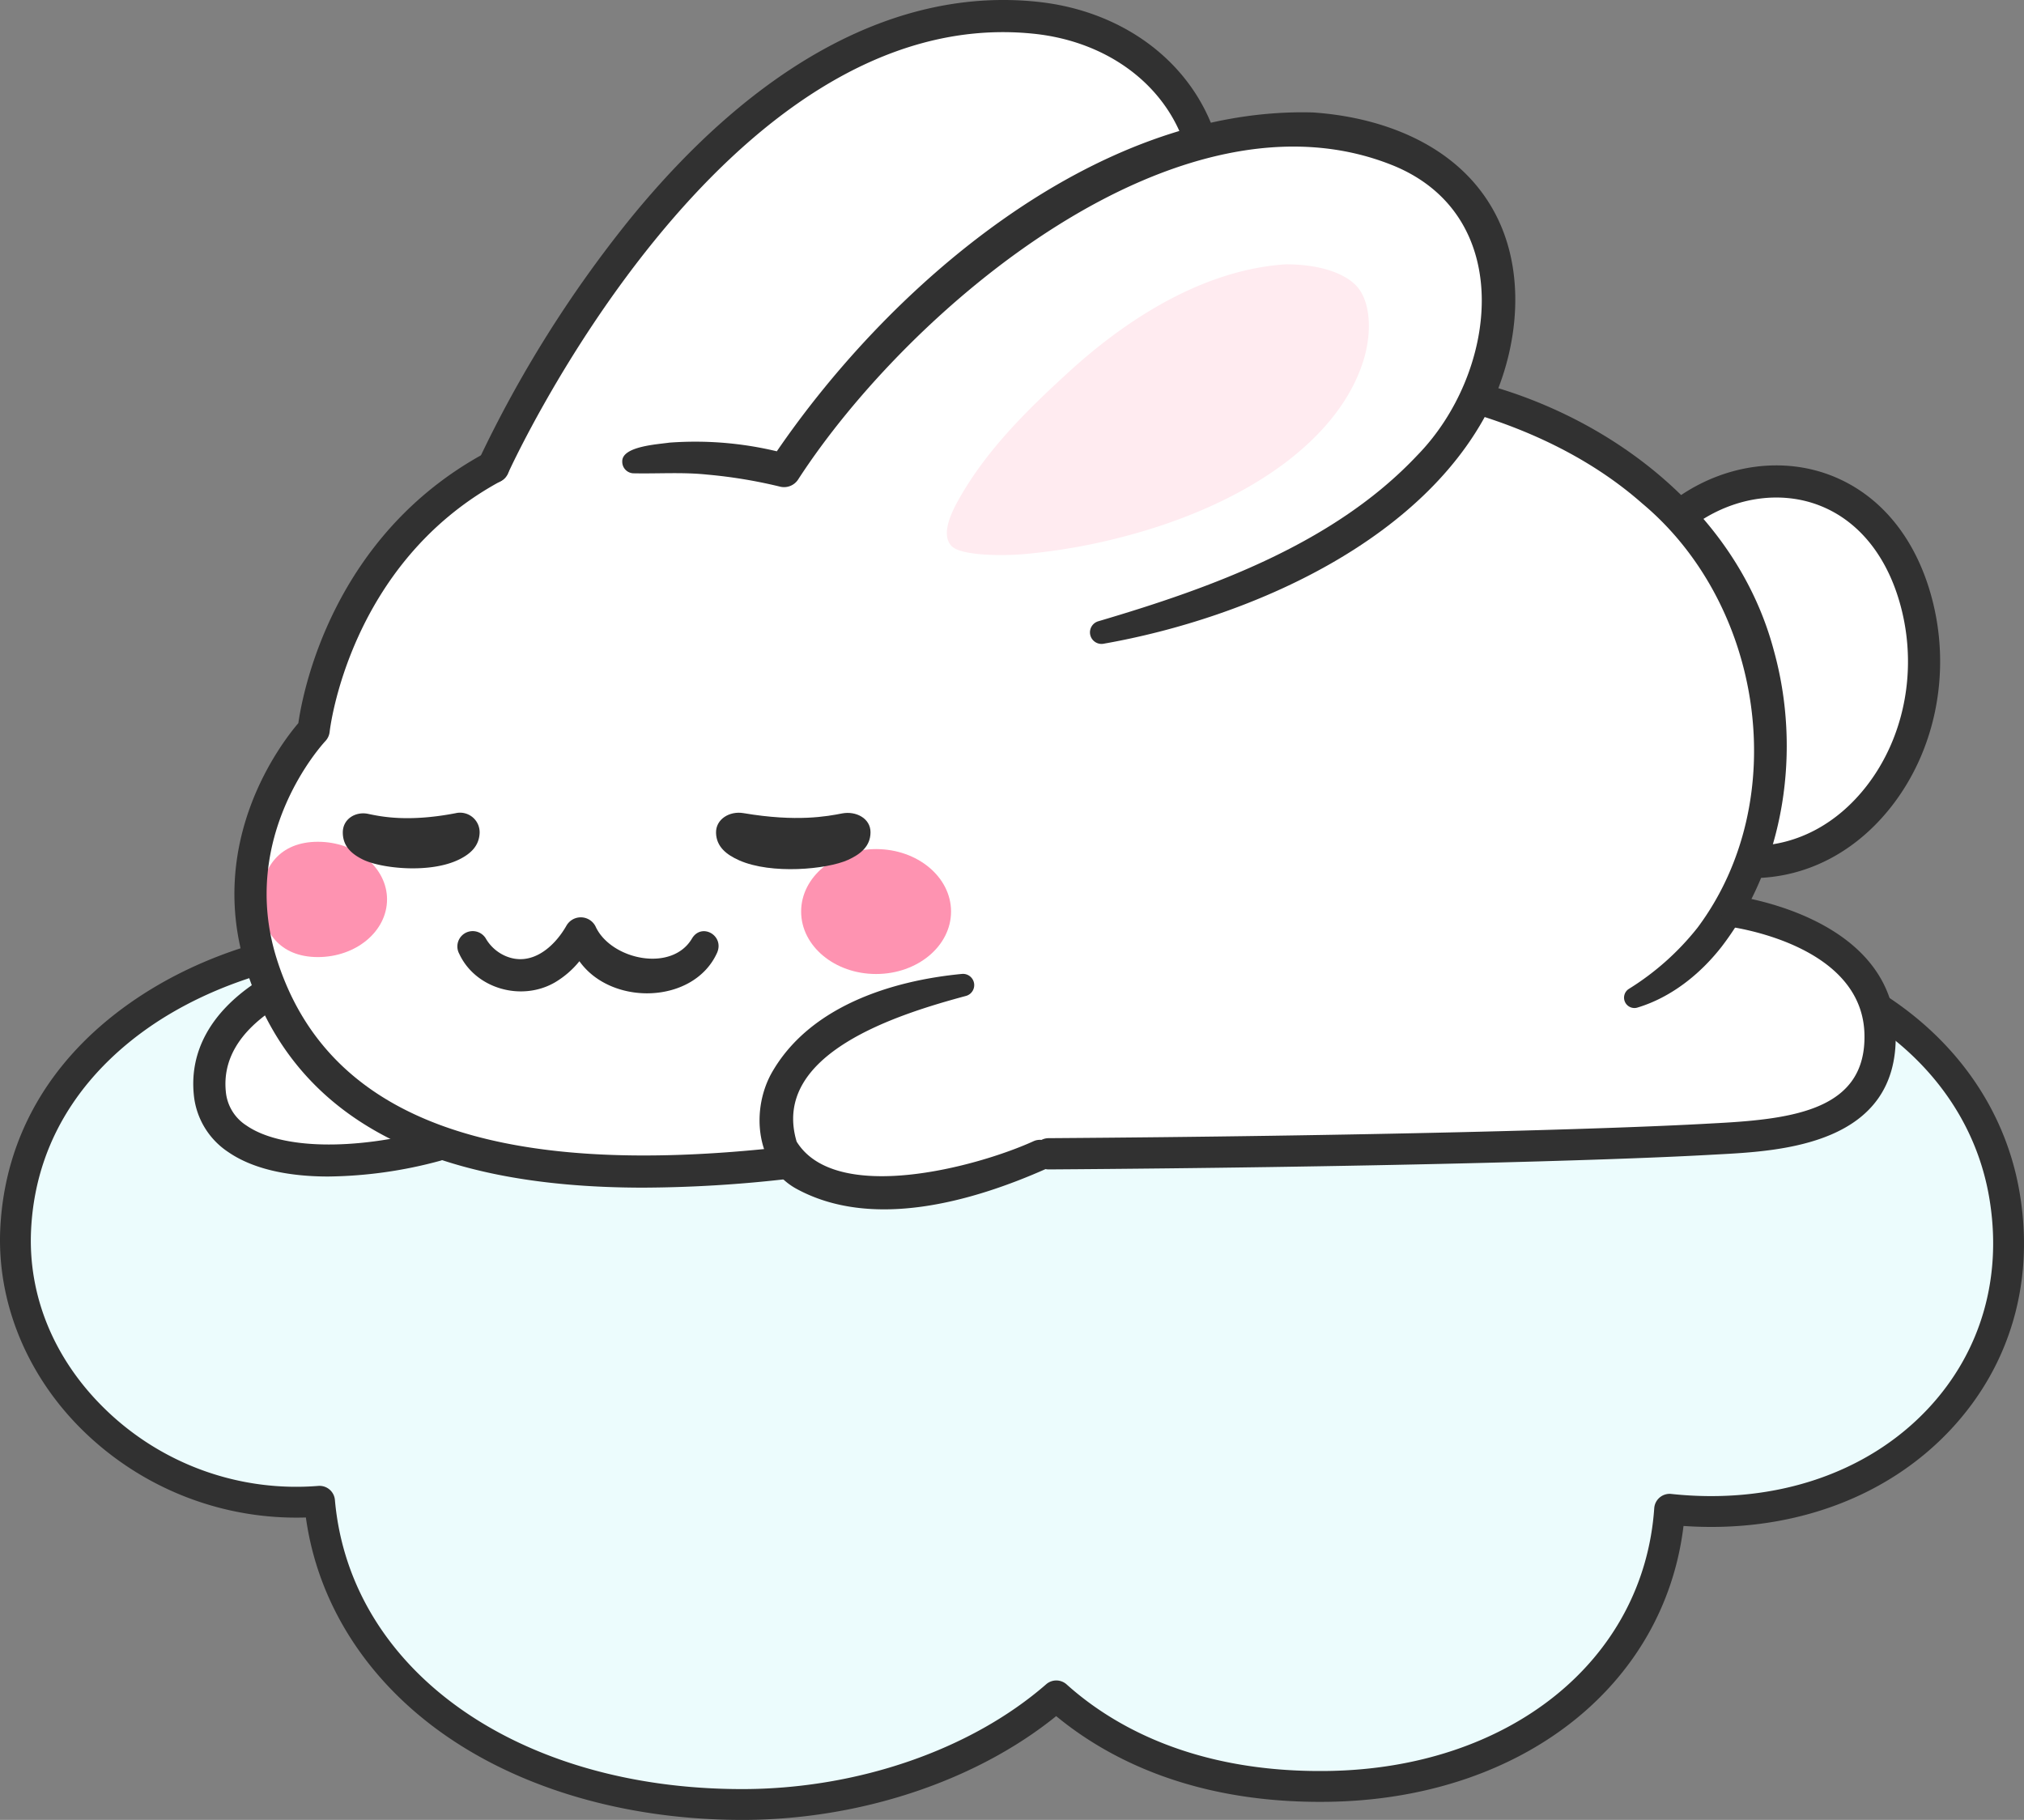 <svg xmlns="http://www.w3.org/2000/svg" xmlns:xlink="http://www.w3.org/1999/xlink" width="468.54" height="421.288" viewBox="0 0 468.54 421.288">
  <rect x="0" y="0" width="468.54" height="421.288" fill="#808080" stroke="none"/>
  <defs>
    <clipPath id="clip-path">
      <rect id="Rettangolo_2272" data-name="Rettangolo 2272" width="468.54" height="421.288" transform="translate(0 0)" fill="none"/>
    </clipPath>
  </defs>
  <g id="Raggruppa_4337" data-name="Raggruppa 4337" transform="translate(0 -0.001)">
    <g id="Raggruppa_4336" data-name="Raggruppa 4336" transform="translate(0 0.001)" clip-path="url(#clip-path)">
      <path id="Tracciato_5146" data-name="Tracciato 5146" d="M393.952,803.635c-2.556,36.914-34.772,63.6-79.3,64.153-31.822.393-51.6-11-62.678-20.953-15.634,13.62-41.8,25.143-72.731,25.144-54.111,0-94.231-29.355-97.825-70.192-38.154,3.121-72.131-27.228-70.338-63.074,2.111-42.216,44.489-66.966,87.887-66.966L392.8,673.982c43.4,0,73.172,25.808,78.581,56.527,7.662,43.515-28.654,78.349-77.433,73.127" transform="translate(-7.448 -454.259)" fill="#ecfcfd"/>
      <path id="Tracciato_5147" data-name="Tracciato 5147" d="M171.8,868.094c-26.824,0-51.664-7.264-69.945-20.457-17.415-12.568-28.342-30.06-31.046-49.55a70.592,70.592,0,0,1-51.353-19.872C6.276,765.448-.789,748.268.07,731.081c1.049-20.988,11.412-38.988,29.97-52.054,16.764-11.8,38.6-18.3,61.481-18.3l293.861,2.235c42.145,0,75.9,24.457,82.068,59.476,3.66,20.787-1.971,40.417-15.856,55.275-14.946,15.992-37.332,24.044-61.874,22.336-4.5,37.242-37.852,63.306-82.469,63.857-31.057.405-51-10.133-62.752-19.839-18.657,15.091-45.568,24.029-72.7,24.03m-97.822-77.33a3.568,3.568,0,0,1,3.551,3.256c3.47,39.413,42.235,66.939,94.271,66.936,26.633,0,52.946-9.073,70.386-24.266a3.573,3.573,0,0,1,4.729.035c10.414,9.354,29.307,20.441,60.25,20.04,42.175-.521,73.337-25.535,75.78-60.831a3.57,3.57,0,0,1,3.94-3.3c23.68,2.542,45.369-4.678,59.5-19.8,12.317-13.18,17.3-30.639,14.043-49.163C454.867,692.128,424,670.1,385.356,670.1L91.494,667.861c-21.087,0-42,6.2-57.345,17C22.507,693.061,8.381,707.8,7.2,731.437c-.768,15.357,5.349,30.148,17.223,41.652a63.389,63.389,0,0,0,49.261,17.687c.1-.008.2-.012.295-.012" transform="translate(0 -446.805)" fill="#313131"/>
      <path id="Tracciato_5148" data-name="Tracciato 5148" d="M503.329,221.783l-3.051,1.071a65.6,65.6,0,0,0,6.745-14.413l.315,1.746c25.86-.432,44.851-29.508,37.818-58.834s-33.465-35.789-52.6-23.087l1.11,6.153C483.2,121.5,467.262,110.045,443.828,103.05c0,0,3.124-6.931,4.123-18.772,2.185-25.889-15.247-40.957-41.1-43.525-9.411-.935-19.944.448-30.969,3.862l3.183-1.47C374.386,28.938,360.992,16.87,341,14.763,265.471,6.8,215.4,118.742,215.387,118.741c-37.038,19.993-41.481,60.219-41.554,60.9-.376,3.519-7.024,11-8.811,14.763-6.054,12.766-7.552,25.84-3.272,39.388a62.559,62.559,0,0,0,4.7,11.084l-4.133-3.572c-8.278,5.578-13.456,13.044-12.53,22.375,1.682,16.957,28.346,18.57,52.392,12.075l-4.452-3.848c20.7,8.628,49.394,10.817,85.8,6.968,8.094,10.683,33.669,10.383,58.452-.872l6.054-1.686-4.051,1.422c69.673-.476,127.216-1.934,152.866-3.372,14.414-.808,40.132-1.166,39.592-24.373-.427-18.352-19.968-25.905-33.112-28.21" transform="translate(-101.22 -9.71)" fill="#fff"/>
      <path id="Tracciato_5149" data-name="Tracciato 5149" d="M215.98,615.214c0,7.37-7.171,13.345-16.017,13.345S186.9,622.584,186.9,615.214s4.221-13.345,13.067-13.345,16.017,5.975,16.017,13.345" transform="translate(-126.386 -407.006)" fill="#fe93b1"/>
      <path id="Tracciato_5150" data-name="Tracciato 5150" d="M607.514,621.562c0,7.984-7.769,14.457-17.351,14.457s-17.352-6.473-17.352-14.457S580.58,607.1,590.163,607.1s17.351,6.473,17.351,14.457" transform="translate(-387.355 -410.546)" fill="#fe93b1"/>
      <path id="Tracciato_5151" data-name="Tracciato 5151" d="M1215.716,428.279a3.723,3.723,0,0,1-.06-7.446c9.993-.166,19.249-5.1,26.061-13.889,8.549-11.03,11.614-26.115,8.2-40.355-2.911-12.133-9.665-20.843-19.022-24.522-8.788-3.457-19.222-2.09-27.894,3.669a3.723,3.723,0,0,1-4.118-6.2c10.693-7.1,23.678-8.741,34.737-4.394,11.684,4.594,20.045,15.148,23.539,29.714,3.935,16.415.364,33.856-9.557,46.654-8.223,10.61-19.523,16.567-31.821,16.772Z" transform="translate(-809.601 -225.015)" fill="#313131"/>
      <path id="Tracciato_5152" data-name="Tracciato 5152" d="M169.5,746.339c-8.913,0-17.3-1.579-23.229-5.672a17.915,17.915,0,0,1-7.964-13.282c-.991-9.991,3.9-18.923,14.155-25.831a3.723,3.723,0,0,1,4.161,6.175c-7.951,5.358-11.62,11.724-10.906,18.92a10.4,10.4,0,0,0,4.784,7.888c7.944,5.483,24.795,5.859,42.932.96a3.723,3.723,0,0,1,1.942,7.188,102.443,102.443,0,0,1-25.875,3.652" transform="translate(-93.443 -473.987)" fill="#313131"/>
      <path id="Tracciato_5153" data-name="Tracciato 5153" d="M1051.771,274.379c30.265,8.24,58.661,30.232,66.99,61.657,6.383,22.966,2.605,49.364-12.065,68.526-4.964,6.371-11.685,11.756-19.495,14.116a2.4,2.4,0,0,1-1.959-4.344,61.856,61.856,0,0,0,15.86-14.153c22.044-29.53,15.192-74.8-12.818-98.2-10.948-9.65-24.42-16.341-38.594-20.67-4.467-1.442-2.539-8.176,2.08-6.928" transform="translate(-708.129 -185.442)" fill="#313131"/>
      <path id="Tracciato_5154" data-name="Tracciato 5154" d="M742.264,704.153a3.617,3.617,0,0,1-.025-7.234c72.863-.5,129.189-2.048,152.689-3.366l1.86-.1c18.314-.972,34.721-3.278,34.317-20.578-.422-18.119-23.161-23.512-30.121-24.732a3.618,3.618,0,0,1,1.251-7.126c8.329,1.463,35.552,8.068,36.1,31.69.6,25.754-26.568,27.2-41.166,27.969l-1.839.1c-23.585,1.321-80.056,2.88-153.042,3.378Z" transform="translate(-499.499 -433.444)" fill="#313131"/>
      <path id="Tracciato_5155" data-name="Tracciato 5155" d="M262.346,492.928c-51.08,0-81.3-16.712-92.023-50.662-9.3-29.431,7.94-52.008,12.085-56.872,1.039-7.251,7.915-43.457,43.334-62.575a3.723,3.723,0,1,1,3.536,6.553C194.065,348.379,189.7,387,189.658,387.384a3.719,3.719,0,0,1-.99,2.167c-.825.885-20.205,22.108-11.245,50.471,11.662,36.91,50.184,51.128,117.809,43.44a3.724,3.724,0,1,1,.839,7.4,300.143,300.143,0,0,1-33.726,2.065" transform="translate(-113.343 -218)" fill="#313131"/>
      <path id="Tracciato_5156" data-name="Tracciato 5156" d="M381.329,660.78c-4.668,7.915-18.569,4.927-22.225-2.567a3.822,3.822,0,0,0-6.819-.436c-2.931,5.162-8.3,9.665-14.263,7a9.711,9.711,0,0,1-4.462-4.058,3.55,3.55,0,0,0-6.119,3.592c3.771,8.145,14.5,11.144,22.25,6.58a21.232,21.232,0,0,0,5.576-4.849c7.4,10.423,26.418,9.965,31.84-1.891,1.831-4-3.513-7.128-5.777-3.373" transform="translate(-221.137 -443.531)" fill="#313131"/>
      <path id="Tracciato_5157" data-name="Tracciato 5157" d="M590.838,701.416c-15.4,4.156-45.264,13.255-39.172,33.721,9.059,14.624,41.74,5.877,54.89-.12a3.515,3.515,0,0,1,2.907,6.4c-17.069,7.587-40.445,14.3-58.064,4.519-9.106-5.209-10.343-17.825-5.628-26.5,8.715-15.612,27.92-21.585,44.233-23.125a2.6,2.6,0,0,1,.834,5.108" transform="translate(-367.249 -470.863)" fill="#313131"/>
      <path id="Tracciato_5158" data-name="Tracciato 5158" d="M517.314,592.113c-2.954-1.31-5.246-3.142-5.351-6.31-.107-3.23,3.153-5.156,6.341-4.616,12.388,2.1,19.426.73,22.833.073,3.216-.62,6.6,1.139,6.586,4.368s-2.294,5.073-5.242,6.4c-4.86,2.184-17.694,3.4-25.167.088" transform="translate(-346.206 -392.958)" fill="#313131"/>
      <path id="Tracciato_5159" data-name="Tracciato 5159" d="M555.207,198.085c26.4-7.79,54.589-18.026,73.751-38.392,18.433-18.827,23.068-54.928-5.107-66.885-49.742-20.644-112.6,32.936-138.249,72.522a3.892,3.892,0,0,1-4.307,1.584,114.089,114.089,0,0,0-16.678-2.75c-5.688-.6-11.257-.189-16.977-.3a2.679,2.679,0,0,1-2.729-2.761c-.055-3.522,8.273-3.944,10.907-4.341a80.98,80.98,0,0,1,27.633,2.719l-4.307,1.584c26.6-39.986,74.923-82.154,125.675-80.736,15.268,1.034,31.526,6.833,40.344,20.313,8.767,13.324,7.859,30.91,1.905,45.138-14.742,33.31-56.962,51.619-90.835,57.551a2.675,2.675,0,0,1-1.026-5.243" transform="translate(-300.864 -54.296)" fill="#313131"/>
      <path id="Tracciato_5160" data-name="Tracciato 5160" d="M344.884,111.819a3.726,3.726,0,0,1-3.4-5.244,278.846,278.846,0,0,1,34.989-55.8C406.038,14.436,438.687-2.974,470.88.416,490.7,2.5,506.494,14.351,512.086,31.333a3.723,3.723,0,1,1-7.072,2.331C500.35,19.5,486.971,9.6,470.1,7.821c-71.96-7.575-121.323,100.7-121.813,101.8a3.728,3.728,0,0,1-3.4,2.2" transform="translate(-230.706 -0.001)" fill="#313131"/>
      <path id="Tracciato_5161" data-name="Tracciato 5161" d="M272.013,591.98c2.621-1.294,4.658-3.1,4.761-6.206a4.533,4.533,0,0,0-5.6-4.507c-10.98,2.1-17.21.779-20.227.145-2.846-.6-5.847,1.138-5.848,4.305s2.016,4.968,4.622,6.258c4.3,2.126,15.664,3.279,22.294,0" transform="translate(-165.743 -393.012)" fill="#313131"/>
      <path id="Tracciato_5162" data-name="Tracciato 5162" d="M694.58,256.1c-3.915.336-14.334.513-16.559-1.97-2.67-2.982.534-8.706,2.536-12.1,6.406-10.853,15.626-19.871,24.875-28.3,11.3-10.3,28.96-22.937,48.905-24.654q.513-.044,1.029-.079c7.721-.056,14.166,2.039,16.888,5.509,2.806,3.557,3.228,10.391,1.09,17.055-5.859,18.264-27.391,33.6-57.6,41.025A138.824,138.824,0,0,1,694.58,256.1" transform="translate(-457.814 -127.804)" fill="#ffebf0"/>
    </g>
  </g>
</svg>
